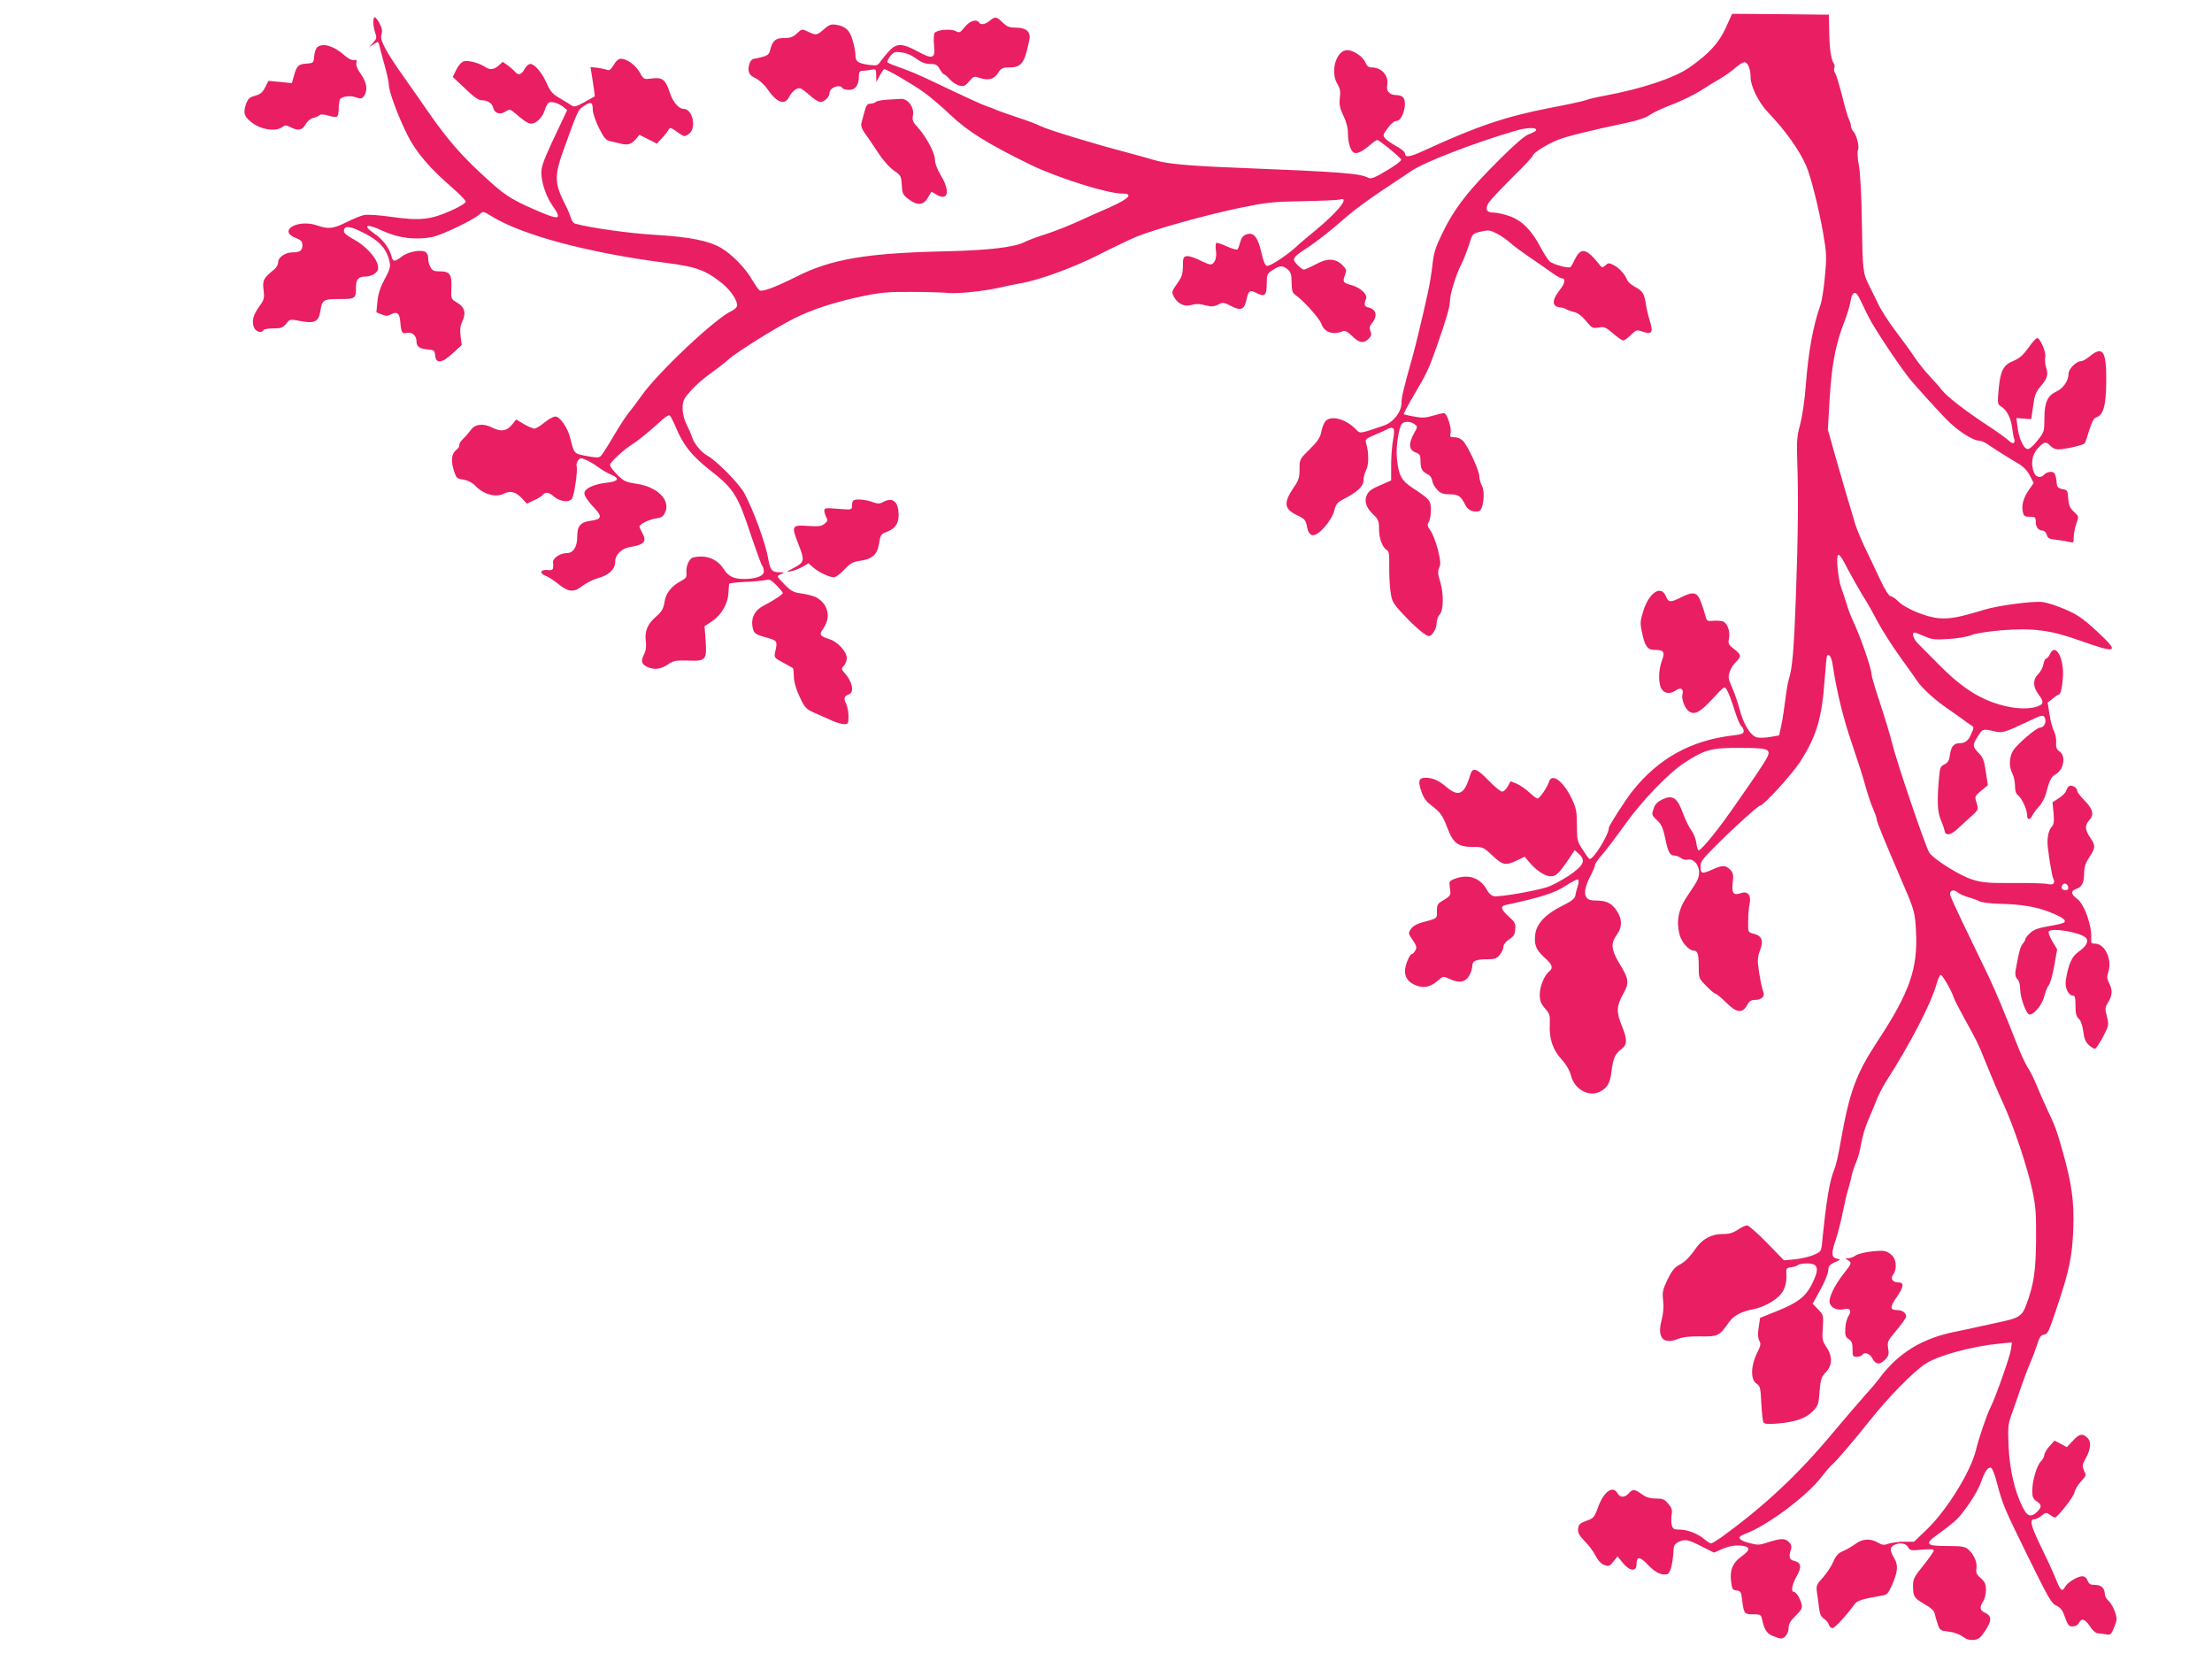 <?xml version="1.0" standalone="no"?>
<!DOCTYPE svg PUBLIC "-//W3C//DTD SVG 20010904//EN"
 "http://www.w3.org/TR/2001/REC-SVG-20010904/DTD/svg10.dtd">
<svg version="1.0" xmlns="http://www.w3.org/2000/svg"
 width="1280pt" height="961pt" viewBox="0 0 1280 961"
 preserveAspectRatio="xMidYMid meet">
<g transform="translate(0,961) scale(0.1,-0.1)"
fill="#e91e63" stroke="none">
<path d="M9986 9448 c-39 -85 -94 -146 -205 -225 -88 -63 -280 -127 -497 -167
-44 -8 -92 -19 -105 -25 -13 -5 -107 -26 -209 -45 -257 -50 -428 -108 -725
-245 -88 -41 -115 -45 -115 -18 0 8 -22 26 -48 40 -26 14 -56 35 -65 45 -16
18 -16 21 13 60 18 26 38 42 51 42 36 0 66 109 37 138 -7 7 -24 12 -39 12 -37
0 -58 22 -52 55 11 57 -31 105 -91 105 -17 0 -27 9 -36 30 -13 33 -69 70 -104
70 -63 0 -100 -123 -58 -194 17 -28 20 -46 15 -84 -4 -38 0 -58 21 -102 17
-34 26 -71 26 -100 0 -57 16 -106 36 -114 19 -7 48 8 92 45 18 16 36 29 41 29
12 0 136 -101 139 -114 1 -7 -36 -35 -84 -63 -68 -41 -91 -50 -106 -42 -49 26
-146 34 -773 59 -278 11 -391 22 -466 44 -30 9 -106 30 -169 47 -205 54 -454
131 -490 150 -19 10 -78 32 -130 49 -52 17 -108 37 -125 44 -16 8 -41 17 -54
21 -23 7 -102 43 -331 152 -58 28 -135 60 -172 72 -37 13 -70 26 -73 31 -2 4
5 20 17 35 19 24 26 27 64 22 27 -3 59 -16 85 -36 31 -22 54 -31 81 -31 33 0
42 -5 56 -30 9 -16 20 -30 24 -30 5 0 20 -13 34 -29 15 -17 40 -33 56 -36 25
-6 34 -2 56 24 25 30 29 31 59 21 50 -18 85 -9 108 27 18 29 25 32 67 33 70 0
88 26 115 163 8 43 -20 67 -77 67 -39 0 -53 5 -78 30 -38 35 -42 36 -75 10
-27 -22 -52 -26 -62 -10 -14 22 -54 9 -82 -26 -27 -33 -31 -36 -53 -24 -28 15
-109 8 -122 -11 -5 -8 -6 -40 -3 -72 8 -77 -7 -82 -96 -34 -86 47 -121 48
-162 4 -18 -19 -40 -46 -51 -61 -17 -26 -21 -27 -70 -21 -62 9 -76 19 -76 57
0 17 -7 54 -16 84 -17 60 -40 81 -96 91 -29 4 -41 0 -70 -26 -41 -36 -46 -37
-93 -14 -35 17 -35 16 -63 -10 -22 -21 -38 -27 -75 -27 -50 0 -68 -16 -81 -72
-5 -21 -15 -30 -44 -37 -20 -6 -42 -11 -49 -11 -18 0 -35 -37 -31 -68 2 -20
13 -32 41 -45 20 -10 50 -37 66 -60 56 -82 102 -99 128 -47 14 28 40 50 60 50
7 0 33 -18 57 -40 24 -22 52 -40 63 -40 23 0 53 29 53 51 0 32 59 55 75 29 3
-5 21 -10 39 -10 37 0 56 28 56 80 0 23 5 30 19 30 10 0 33 3 50 6 30 6 31 6
31 -32 l1 -39 20 38 c11 20 22 37 26 37 14 0 164 -87 228 -133 39 -28 108 -87
155 -132 99 -94 210 -164 459 -286 155 -76 448 -169 534 -169 67 0 43 -28 -68
-78 -55 -24 -143 -63 -195 -87 -52 -24 -133 -55 -179 -70 -47 -14 -101 -35
-121 -45 -60 -31 -210 -48 -455 -54 -458 -10 -663 -44 -865 -146 -128 -64
-201 -91 -216 -79 -7 6 -26 34 -43 62 -36 64 -116 146 -176 181 -72 43 -182
65 -380 77 -150 8 -387 42 -467 65 -10 3 -21 17 -24 32 -4 15 -22 58 -42 96
-53 107 -53 155 -2 296 85 235 84 234 119 257 40 27 51 23 51 -21 0 -19 16
-66 35 -105 28 -56 41 -72 63 -77 15 -3 44 -10 64 -15 41 -11 62 -4 91 30 l17
21 50 -25 51 -26 27 29 c15 15 32 37 38 47 13 21 11 21 68 -19 24 -17 28 -17
51 -2 47 31 25 146 -29 146 -29 0 -63 41 -80 94 -24 75 -43 90 -103 82 -48 -6
-48 -6 -71 35 -25 43 -74 79 -109 79 -14 0 -28 -12 -42 -36 -16 -27 -26 -34
-39 -28 -9 4 -35 9 -56 12 l-39 4 7 -43 c4 -24 9 -62 13 -85 l5 -41 -58 -33
c-45 -25 -62 -30 -73 -22 -9 6 -40 25 -69 42 -43 25 -57 40 -76 83 -28 65 -72
117 -97 117 -10 0 -25 -13 -34 -30 -17 -33 -36 -38 -55 -15 -7 9 -26 25 -42
37 l-29 20 -23 -21 c-26 -24 -53 -27 -81 -7 -32 21 -94 38 -119 32 -15 -4 -32
-22 -45 -48 l-21 -43 71 -67 c48 -47 78 -68 95 -68 36 0 61 -16 68 -44 8 -32
40 -42 72 -21 24 15 26 15 64 -18 68 -58 84 -63 119 -38 19 14 35 38 43 63 6
22 18 42 25 45 19 7 54 -4 82 -25 l23 -19 -42 -89 c-78 -163 -100 -216 -106
-253 -8 -52 19 -146 60 -206 63 -90 48 -93 -109 -24 -134 59 -169 83 -287 192
-129 118 -211 213 -316 364 -42 61 -107 154 -144 206 -104 146 -142 217 -131
247 7 19 4 35 -10 63 -10 20 -23 37 -28 37 -13 0 -11 -51 2 -89 10 -29 9 -35
-12 -58 l-24 -26 27 17 c27 18 27 18 34 -11 3 -15 17 -66 30 -112 13 -46 24
-96 24 -111 0 -39 52 -179 107 -290 51 -102 130 -194 268 -313 39 -34 70 -67
70 -74 0 -8 -40 -32 -88 -53 -115 -51 -178 -58 -340 -35 -69 10 -141 15 -159
11 -18 -3 -64 -22 -102 -41 -78 -39 -104 -42 -172 -19 -111 38 -228 -31 -124
-72 33 -13 40 -21 40 -44 0 -29 -15 -40 -56 -40 -42 0 -84 -28 -84 -55 0 -14
-10 -33 -22 -43 -63 -50 -70 -64 -63 -119 6 -48 4 -57 -24 -95 -37 -52 -45
-85 -32 -121 11 -27 43 -37 56 -17 3 6 29 10 58 10 44 0 54 4 73 27 21 27 22
27 85 15 80 -15 103 -3 113 59 10 65 18 69 111 69 92 0 95 2 95 69 0 45 14 61
56 61 17 0 42 8 54 18 18 15 21 24 16 49 -10 45 -76 116 -141 149 -35 19 -55
35 -55 47 0 31 30 31 98 -2 107 -52 149 -97 167 -179 5 -26 0 -44 -29 -97 -25
-46 -37 -83 -42 -128 l-6 -64 30 -12 c23 -10 35 -10 52 -1 37 20 52 9 56 -40
6 -65 10 -73 38 -66 30 7 56 -16 56 -48 0 -31 17 -44 65 -48 37 -3 40 -5 43
-35 5 -50 41 -44 103 14 l51 47 -7 52 c-4 38 -2 60 11 86 22 48 13 81 -31 107
-35 21 -36 21 -33 85 3 79 -9 96 -67 96 -35 0 -44 4 -55 26 -8 14 -13 36 -12
49 1 12 -5 28 -13 35 -23 19 -102 5 -141 -25 -42 -32 -50 -31 -59 3 -11 45
-51 99 -101 132 -71 50 -41 58 51 14 91 -42 192 -54 288 -35 58 13 236 98 272
131 20 19 21 18 66 -9 177 -111 563 -214 1014 -272 178 -23 231 -43 328 -122
50 -42 91 -106 81 -130 -3 -8 -16 -19 -30 -26 -94 -42 -427 -356 -522 -491
-25 -36 -58 -79 -73 -97 -15 -18 -55 -79 -89 -137 -33 -57 -67 -109 -75 -116
-11 -9 -30 -8 -82 2 -73 14 -70 11 -93 103 -14 59 -60 125 -86 125 -12 0 -41
-16 -64 -35 -23 -19 -49 -35 -58 -35 -8 0 -35 12 -60 26 l-45 27 -26 -32 c-30
-36 -64 -40 -113 -15 -50 26 -98 21 -122 -12 -12 -16 -32 -40 -46 -53 -14 -13
-24 -29 -22 -36 1 -8 -6 -19 -16 -27 -28 -19 -34 -59 -17 -116 15 -48 17 -51
57 -57 27 -5 52 -18 68 -35 48 -51 120 -71 169 -45 36 18 67 9 104 -31 l26
-28 40 19 c23 10 46 24 52 32 17 19 34 16 67 -12 33 -27 83 -33 101 -12 13 16
35 162 28 188 -3 10 1 26 8 35 11 15 16 16 44 4 18 -7 50 -26 73 -43 22 -16
56 -36 74 -43 53 -22 43 -40 -26 -47 -65 -7 -118 -29 -127 -53 -6 -17 10 -44
61 -98 42 -46 36 -61 -25 -69 -61 -8 -79 -30 -79 -94 0 -58 -23 -93 -60 -93
-38 0 -81 -29 -80 -53 4 -44 1 -48 -32 -45 -40 4 -49 -18 -12 -33 16 -5 47
-26 71 -45 61 -50 93 -54 143 -14 22 17 64 38 93 46 61 16 97 51 97 95 0 40
37 76 86 84 84 14 99 32 69 85 -8 14 -14 28 -15 32 0 15 54 42 94 48 32 4 44
11 54 34 35 71 -44 150 -165 167 -60 9 -73 14 -110 51 -24 23 -43 49 -43 58 0
16 82 91 134 123 32 20 109 83 164 135 20 18 40 31 46 29 5 -2 22 -33 37 -70
42 -101 92 -164 191 -242 146 -114 166 -145 248 -395 29 -85 56 -159 61 -164
5 -6 9 -20 9 -33 0 -26 -46 -43 -117 -43 -56 0 -89 16 -114 56 -28 46 -77 74
-130 74 -24 0 -49 -4 -55 -8 -20 -13 -35 -53 -32 -84 3 -27 -2 -34 -32 -50
-56 -30 -88 -71 -95 -123 -6 -36 -15 -53 -49 -83 -50 -44 -66 -82 -59 -144 4
-30 0 -55 -11 -76 -19 -37 -14 -55 20 -71 39 -18 78 -13 118 14 33 23 46 25
117 23 104 -4 110 3 102 117 l-6 82 44 29 c53 36 91 100 94 163 2 25 4 49 4
53 1 4 43 9 94 11 50 2 104 8 118 11 21 6 31 1 62 -30 20 -21 37 -41 37 -45 0
-8 -56 -45 -116 -76 -48 -25 -70 -72 -59 -123 8 -36 15 -41 85 -60 59 -17 60
-19 45 -85 -6 -29 -4 -32 47 -59 29 -16 55 -30 57 -32 2 -2 4 -25 5 -51 1 -30
13 -73 34 -116 30 -64 35 -69 89 -93 32 -14 77 -34 101 -45 23 -10 54 -19 67
-19 23 0 25 4 25 45 0 26 -6 58 -14 74 -16 29 -11 44 17 54 32 12 19 75 -26
124 -19 21 -19 24 -4 41 10 10 17 30 17 45 0 36 -52 93 -98 108 -60 19 -64 26
-36 66 44 65 25 141 -45 178 -15 7 -52 17 -82 21 -46 6 -60 13 -96 49 -24 24
-43 46 -43 49 0 4 10 11 23 16 19 8 17 9 -15 9 -42 1 -51 13 -62 76 -16 91
-83 276 -138 380 -28 54 -164 192 -214 218 -34 18 -77 69 -89 107 -4 14 -18
46 -31 72 -15 30 -24 65 -24 95 0 43 5 54 46 101 25 29 76 73 112 99 37 26 85
63 107 83 48 43 275 185 383 239 102 51 238 95 392 127 106 22 149 26 285 25
88 0 183 -3 210 -6 59 -5 201 9 300 31 38 9 93 20 121 25 111 19 311 93 454
166 80 41 177 87 215 103 104 43 402 126 598 167 156 32 190 36 365 39 106 2
202 6 212 9 66 21 -3 -67 -144 -183 -38 -31 -88 -73 -110 -94 -60 -53 -147
-109 -165 -106 -10 2 -21 27 -32 77 -20 89 -45 120 -86 105 -19 -6 -29 -19
-36 -44 -5 -19 -12 -39 -16 -43 -4 -4 -32 4 -61 17 -30 14 -57 23 -62 20 -4
-3 -5 -22 -2 -43 7 -43 -8 -81 -32 -81 -8 0 -37 12 -65 26 -28 14 -60 24 -72
22 -19 -3 -22 -9 -22 -58 -1 -47 -6 -63 -34 -102 -31 -44 -32 -47 -18 -75 20
-38 58 -58 94 -49 38 10 52 9 95 -2 27 -7 44 -6 67 6 29 14 34 13 76 -9 55
-29 76 -20 88 37 11 52 19 59 57 39 48 -25 60 -15 60 52 0 55 2 59 35 81 42
27 56 27 86 4 18 -16 23 -29 23 -77 1 -49 5 -60 25 -74 44 -30 136 -133 147
-164 17 -50 68 -67 125 -43 12 5 28 -4 53 -28 40 -41 67 -45 96 -16 15 15 18
25 10 44 -7 19 -5 30 11 49 33 42 22 79 -26 89 -20 4 -23 19 -10 50 10 24 -33
64 -83 78 -51 13 -54 19 -39 59 10 28 9 33 -14 56 -41 41 -87 43 -155 6 -32
-17 -63 -31 -69 -31 -6 0 -23 13 -38 28 -32 33 -28 42 48 92 65 42 150 109
239 188 39 34 130 101 201 148 72 48 148 99 171 114 75 52 367 165 609 235 96
28 161 10 73 -21 -23 -8 -81 -57 -165 -141 -187 -185 -268 -289 -340 -439 -37
-77 -47 -109 -54 -177 -5 -45 -17 -120 -28 -167 -35 -159 -73 -315 -93 -385
-45 -159 -58 -212 -58 -246 0 -52 -47 -113 -102 -131 -143 -49 -137 -48 -161
-23 -61 64 -153 86 -181 43 -8 -13 -18 -40 -21 -61 -6 -28 -22 -53 -66 -96
-58 -57 -59 -58 -59 -115 0 -48 -5 -65 -31 -102 -64 -94 -60 -129 19 -166 42
-20 48 -28 55 -65 6 -30 14 -44 30 -49 31 -10 113 81 128 142 10 39 18 48 59
69 74 38 110 72 110 106 0 17 7 44 16 61 16 31 15 102 -1 155 -6 20 -1 25 41
43 27 11 62 27 78 35 42 23 51 8 37 -61 -6 -32 -11 -97 -11 -146 l0 -88 -37
-16 c-75 -32 -88 -40 -102 -65 -19 -35 -7 -76 35 -115 30 -29 34 -38 34 -86 0
-54 20 -107 46 -121 11 -6 14 -27 13 -90 -1 -45 2 -111 7 -147 9 -62 12 -68
79 -140 65 -69 125 -120 144 -120 18 0 44 43 44 73 0 17 8 41 18 52 23 26 24
120 2 192 -13 42 -14 58 -5 78 10 21 8 41 -8 107 -12 44 -31 93 -43 109 -18
25 -19 33 -9 49 7 11 12 42 12 68 0 56 -6 63 -103 127 -69 45 -84 74 -94 177
-6 60 11 174 29 196 14 16 50 15 73 -2 19 -14 19 -15 -3 -54 -32 -58 -30 -95
8 -109 26 -10 30 -16 30 -50 0 -45 9 -61 41 -77 15 -7 25 -22 27 -38 2 -15 15
-38 29 -52 20 -21 36 -26 73 -26 49 0 63 -9 90 -63 14 -28 44 -42 77 -35 26 5
39 108 18 148 -8 16 -15 41 -15 55 0 32 -64 171 -93 203 -12 13 -32 22 -50 22
-26 0 -28 3 -23 24 7 29 -21 116 -38 116 -7 0 -36 -7 -64 -15 -42 -13 -64 -14
-109 -5 -31 5 -58 12 -60 14 -2 2 25 53 60 112 71 120 85 149 129 274 56 160
78 235 78 266 0 41 35 155 67 217 13 27 33 77 44 112 19 63 19 63 68 75 44 10
53 9 90 -10 23 -11 59 -36 79 -54 20 -18 69 -54 107 -80 39 -26 94 -65 124
-86 30 -22 60 -40 67 -40 26 0 21 -29 -12 -70 -44 -56 -44 -93 1 -98 17 -2 35
-7 40 -12 6 -4 25 -11 42 -15 22 -4 45 -22 70 -51 34 -42 39 -45 73 -39 33 6
42 2 84 -34 26 -23 52 -41 59 -41 6 0 26 14 44 32 32 31 34 31 69 19 53 -19
62 -4 41 62 -9 28 -19 72 -23 97 -9 61 -17 75 -64 101 -22 12 -42 30 -45 40
-10 29 -45 69 -77 85 -27 14 -31 14 -48 -1 -17 -15 -19 -15 -32 1 -77 97 -108
105 -143 37 -11 -23 -23 -45 -27 -48 -9 -10 -102 15 -121 33 -10 9 -34 47 -54
84 -50 95 -105 151 -176 177 -32 11 -73 21 -93 21 -43 0 -53 20 -29 58 10 15
71 80 136 145 66 64 119 121 119 127 0 14 78 63 140 89 51 21 187 55 410 102
57 12 107 29 125 43 16 12 75 40 130 61 55 21 129 57 165 80 36 23 87 55 114
70 27 15 65 43 86 61 21 19 45 34 54 34 20 0 36 -39 36 -88 0 -51 48 -148 101
-202 98 -102 182 -219 221 -310 27 -63 72 -242 98 -390 20 -115 21 -135 10
-250 -6 -69 -18 -143 -26 -165 -43 -122 -70 -270 -85 -470 -6 -80 -20 -174
-32 -220 -19 -69 -21 -98 -17 -215 7 -199 5 -426 -8 -785 -11 -304 -20 -412
-42 -480 -5 -16 -14 -70 -20 -120 -6 -49 -16 -115 -23 -145 l-12 -55 -52 -9
c-28 -5 -63 -6 -78 -2 -35 9 -79 80 -99 164 -10 37 -29 93 -43 124 -22 49 -24
61 -14 91 6 19 23 45 36 57 33 31 32 43 -11 75 -32 25 -35 31 -29 62 8 44 -11
92 -39 99 -11 2 -36 4 -55 2 -31 -3 -35 0 -42 27 -4 17 -15 51 -25 78 -21 61
-44 67 -112 33 -65 -33 -77 -33 -92 4 -28 67 -96 23 -130 -82 -19 -61 -20 -73
-9 -125 17 -81 32 -103 72 -103 55 0 63 -11 44 -62 -21 -55 -22 -136 -1 -166
18 -26 50 -28 82 -6 28 19 45 9 38 -22 -8 -31 16 -89 42 -103 32 -17 62 0 135
79 66 71 66 71 80 48 8 -13 27 -62 42 -110 15 -48 33 -93 41 -99 8 -6 14 -19
14 -29 0 -15 -12 -19 -62 -25 -241 -28 -430 -132 -580 -320 -41 -51 -138 -202
-138 -214 0 -39 -87 -181 -111 -181 -4 0 -22 24 -40 53 -32 49 -34 57 -34 142
0 77 -4 98 -28 150 -48 103 -116 155 -133 103 -10 -33 -55 -98 -67 -98 -6 0
-27 16 -47 35 -19 18 -52 41 -72 50 l-37 15 -16 -30 c-9 -16 -23 -30 -33 -30
-9 0 -46 30 -80 66 -69 71 -91 77 -105 29 -32 -110 -66 -128 -134 -71 -46 40
-81 56 -124 56 -39 0 -45 -18 -24 -79 11 -34 27 -58 53 -77 59 -46 68 -58 97
-133 34 -90 62 -111 149 -111 57 0 61 -2 112 -50 59 -56 77 -60 142 -28 l45
21 26 -31 c39 -47 91 -82 123 -82 32 0 47 14 102 94 l38 57 25 -22 c41 -39 28
-66 -58 -125 -42 -28 -101 -59 -130 -68 -79 -24 -281 -58 -306 -51 -13 3 -29
18 -37 33 -36 70 -104 96 -181 70 -32 -11 -40 -18 -37 -36 1 -12 3 -32 5 -44
1 -16 -8 -28 -38 -45 -37 -21 -40 -26 -40 -64 0 -46 6 -41 -93 -68 -25 -7 -49
-22 -58 -37 -16 -23 -15 -26 11 -63 22 -33 25 -43 15 -60 -6 -12 -15 -21 -20
-21 -13 0 -40 -66 -40 -97 0 -35 16 -61 50 -78 48 -25 94 -19 135 17 36 31 36
31 71 15 59 -28 96 -21 119 24 8 15 15 39 15 52 0 28 21 37 92 37 38 0 50 5
67 26 12 15 21 36 21 48 1 13 14 29 33 41 25 16 33 28 35 58 3 33 -2 42 -37
74 -46 41 -51 60 -18 67 204 44 285 70 347 111 36 24 68 40 72 36 4 -4 4 -20
-2 -36 -5 -17 -12 -42 -14 -56 -4 -20 -22 -33 -80 -62 -90 -45 -141 -98 -151
-156 -10 -63 2 -96 51 -140 47 -41 54 -61 28 -82 -28 -23 -54 -87 -54 -133 0
-36 6 -52 30 -80 27 -30 30 -40 28 -92 -4 -84 17 -147 68 -203 28 -31 47 -64
55 -95 20 -79 103 -125 168 -92 42 22 59 51 66 116 9 75 21 103 56 129 36 27
37 55 4 136 -33 79 -31 114 6 181 38 67 36 88 -21 181 -47 78 -50 115 -15 163
34 47 33 96 -4 147 -30 41 -58 53 -126 53 -63 0 -70 52 -19 147 13 25 24 52
24 59 0 7 19 35 43 61 23 27 80 102 127 168 98 139 257 304 349 363 115 75
156 86 319 85 185 -1 191 -5 136 -92 -22 -34 -55 -84 -74 -111 -19 -27 -55
-79 -80 -115 -97 -142 -204 -275 -221 -275 -4 0 -10 20 -13 44 -4 25 -17 57
-29 72 -12 15 -34 60 -48 98 -34 91 -58 108 -117 82 -28 -13 -44 -28 -51 -49
-15 -41 -15 -42 19 -74 24 -22 33 -44 46 -103 16 -80 27 -100 53 -100 10 0 26
-6 37 -14 10 -8 28 -13 40 -10 31 8 63 -25 66 -68 1 -25 -6 -48 -25 -77 -15
-23 -38 -58 -52 -79 -44 -67 -56 -139 -35 -213 12 -42 54 -89 80 -89 24 0 30
-20 30 -96 0 -63 1 -66 44 -109 24 -25 48 -45 54 -45 5 0 33 -23 61 -51 60
-60 94 -64 121 -14 13 24 24 30 49 30 35 1 55 21 45 45 -8 19 -23 92 -30 152
-5 32 -1 60 11 91 21 55 10 83 -38 95 -32 8 -32 8 -31 73 0 35 4 80 8 99 11
51 -10 77 -52 62 -42 -15 -53 1 -45 65 5 43 2 54 -16 72 -26 26 -44 26 -100 1
-61 -28 -71 -26 -71 15 0 30 11 45 93 126 110 110 243 229 254 229 20 1 186
183 232 256 94 148 124 251 140 477 5 70 11 131 14 134 13 12 25 -10 32 -54
22 -148 62 -314 112 -457 30 -88 66 -199 78 -246 13 -47 33 -105 44 -130 11
-25 21 -52 21 -61 0 -15 47 -128 157 -384 59 -137 65 -157 70 -261 12 -217
-36 -355 -223 -639 -126 -193 -161 -289 -214 -587 -11 -65 -26 -132 -34 -150
-29 -68 -48 -184 -72 -426 -5 -52 -7 -55 -48 -72 -23 -11 -71 -22 -107 -26
l-66 -6 -98 101 c-54 55 -106 101 -115 101 -10 0 -34 -11 -54 -25 -27 -18 -50
-25 -87 -25 -65 0 -116 -27 -154 -80 -40 -57 -65 -82 -104 -102 -23 -13 -40
-36 -63 -84 -27 -57 -30 -72 -24 -120 4 -37 1 -75 -10 -116 -25 -99 11 -138
95 -105 27 11 68 16 130 15 101 -2 112 3 166 82 26 38 73 63 145 76 53 10 124
49 153 84 27 31 37 71 34 125 -2 26 2 30 28 33 17 2 34 8 40 13 5 5 28 9 52 9
67 0 73 -32 25 -125 -34 -67 -81 -103 -193 -148 l-104 -42 -8 -54 c-6 -38 -5
-60 3 -77 11 -19 9 -30 -14 -75 -35 -72 -37 -152 -2 -174 21 -14 24 -24 28
-114 3 -54 8 -104 13 -111 6 -9 27 -11 84 -6 102 9 161 30 201 71 31 32 34 41
39 114 6 71 10 83 36 111 39 40 40 92 4 146 -24 35 -26 46 -21 112 4 72 4 74
-27 106 l-32 33 22 39 c44 77 69 134 69 159 0 19 9 29 38 42 33 15 35 17 14
20 -35 7 -37 27 -9 111 14 42 32 115 41 162 10 47 23 105 31 130 7 25 17 60
20 79 4 18 15 52 25 75 11 23 24 72 30 109 6 37 22 93 36 125 14 31 36 85 49
118 13 34 39 86 58 115 139 217 259 447 292 562 9 31 20 57 25 57 10 0 64 -94
75 -130 4 -14 31 -65 58 -115 76 -136 83 -151 133 -275 25 -63 67 -162 94
-220 61 -132 142 -372 171 -510 19 -90 22 -131 21 -285 -2 -183 -13 -255 -57
-375 -22 -61 -42 -75 -133 -95 -42 -9 -104 -23 -137 -30 -33 -8 -96 -21 -140
-30 -192 -38 -331 -123 -440 -270 -16 -22 -56 -69 -89 -105 -32 -36 -113 -130
-180 -210 -205 -246 -399 -426 -650 -608 -25 -17 -50 -32 -55 -32 -5 0 -22 11
-38 24 -39 33 -98 56 -144 56 -33 0 -40 4 -45 26 -4 14 -4 41 -1 60 5 27 1 40
-20 64 -21 26 -32 30 -72 30 -35 0 -56 7 -81 25 -41 30 -52 31 -75 5 -23 -26
-51 -26 -65 0 -26 48 -80 10 -112 -79 -22 -60 -26 -65 -68 -80 -38 -14 -45
-21 -48 -46 -2 -24 6 -39 38 -72 23 -22 51 -61 63 -84 15 -29 32 -47 51 -54
25 -9 31 -6 52 20 l24 30 31 -38 c39 -48 79 -52 79 -8 0 48 19 47 66 -3 44
-45 76 -61 111 -54 18 3 33 60 37 138 1 26 7 37 26 47 39 20 59 16 136 -24
l72 -36 51 22 c36 15 67 21 99 19 61 -4 65 -24 11 -62 -52 -37 -70 -78 -62
-144 5 -46 8 -51 32 -54 23 -3 27 -8 32 -55 10 -80 13 -83 63 -83 42 0 46 -2
52 -27 13 -61 27 -84 62 -98 19 -8 40 -15 48 -15 22 0 44 30 44 61 0 22 11 42
41 71 34 33 39 45 34 67 -8 33 -32 71 -45 71 -18 0 -10 42 17 91 31 54 26 79
-18 89 -25 6 -29 25 -15 67 5 16 1 28 -13 42 -23 23 -49 21 -131 -6 -39 -13
-52 -13 -100 0 -61 16 -71 35 -25 51 131 48 362 220 449 335 21 28 48 59 60
69 20 16 127 141 211 247 114 143 252 284 325 333 73 49 267 102 429 118 l73
7 -5 -39 c-5 -40 -91 -284 -119 -337 -20 -39 -70 -185 -84 -247 -29 -122 -167
-346 -283 -458 l-75 -72 -56 0 c-32 0 -72 -5 -90 -11 -27 -10 -37 -9 -60 4
-44 27 -93 25 -132 -5 -19 -14 -51 -33 -72 -42 -29 -12 -42 -26 -58 -63 -11
-26 -39 -67 -60 -91 -37 -40 -39 -47 -34 -85 4 -23 9 -64 12 -90 4 -35 12 -52
29 -63 13 -8 25 -24 28 -34 3 -11 12 -20 21 -20 13 0 85 78 128 139 14 20 50
31 152 48 35 5 41 11 62 57 36 81 40 120 15 161 -26 45 -26 61 -2 75 33 17 69
12 82 -11 10 -20 17 -21 80 -15 48 4 69 3 69 -5 0 -6 -27 -45 -60 -86 -53 -65
-60 -79 -60 -118 0 -62 6 -71 66 -106 39 -22 56 -38 60 -57 3 -15 11 -43 18
-62 11 -32 15 -35 61 -40 30 -3 62 -15 81 -28 21 -16 41 -23 65 -20 28 2 39
11 67 53 38 58 38 85 0 103 -32 15 -35 32 -12 67 9 14 16 44 16 67 -1 34 -7
47 -31 68 -24 20 -28 31 -24 56 5 35 -13 78 -47 109 -19 17 -36 20 -123 20
-125 0 -133 12 -50 70 31 22 73 55 94 73 50 44 132 166 153 228 20 59 40 88
57 82 8 -3 23 -42 35 -89 32 -123 43 -149 184 -435 112 -227 132 -263 158
-273 19 -8 35 -25 42 -44 28 -74 29 -77 54 -77 15 0 30 8 36 20 16 30 34 24
64 -20 15 -23 34 -40 45 -40 10 0 31 -3 47 -6 27 -5 30 -2 48 41 17 42 17 51
5 88 -8 23 -24 52 -36 63 -13 12 -23 29 -23 38 0 36 -20 56 -56 56 -28 0 -36
5 -44 25 -6 16 -17 25 -31 25 -27 0 -86 -36 -99 -61 -16 -30 -26 -23 -49 34
-32 76 -43 100 -101 220 -50 105 -56 137 -27 137 8 0 26 9 41 21 24 19 27 19
48 5 12 -9 25 -16 29 -16 15 0 111 123 113 145 2 13 17 40 35 60 36 41 34 36
19 70 -10 21 -8 32 9 63 32 58 36 99 13 122 -29 29 -48 25 -86 -17 l-34 -36
-35 19 -36 19 -30 -33 c-16 -18 -29 -40 -29 -49 0 -9 -9 -27 -21 -39 -24 -26
-49 -112 -49 -171 0 -34 5 -46 25 -59 31 -20 31 -34 1 -63 -34 -32 -56 -24
-82 29 -46 92 -75 218 -81 350 -5 118 -4 129 22 200 15 41 38 109 52 150 14
41 36 100 49 130 14 30 32 80 42 110 13 42 22 56 39 58 23 3 27 11 82 177 65
194 83 282 88 432 6 163 -8 263 -63 458 -35 121 -40 136 -87 235 -14 30 -42
92 -60 137 -19 45 -44 95 -56 111 -11 17 -41 81 -65 144 -60 153 -121 300
-156 373 -16 33 -71 148 -123 255 -52 107 -97 205 -101 218 -9 28 17 41 42 19
9 -8 37 -21 62 -28 25 -7 54 -18 65 -24 11 -6 63 -13 115 -14 127 -3 211 -17
290 -48 74 -29 102 -49 83 -61 -7 -5 -48 -14 -90 -21 -58 -10 -85 -20 -105
-39 -16 -14 -28 -30 -28 -36 0 -5 -7 -17 -15 -26 -14 -16 -24 -53 -42 -157 -3
-22 0 -37 11 -48 10 -10 16 -33 16 -59 0 -48 36 -146 54 -146 29 1 76 60 87
111 6 24 17 51 25 60 8 9 22 59 31 111 l17 95 -28 47 c-15 25 -24 51 -21 56
15 24 180 -3 214 -35 20 -19 5 -49 -39 -80 -41 -28 -61 -73 -76 -167 -7 -41
15 -88 41 -88 12 0 15 -14 15 -58 0 -45 4 -63 19 -76 12 -11 21 -38 26 -73 5
-41 13 -62 33 -80 14 -13 30 -22 36 -20 6 2 27 33 46 69 33 65 34 67 22 116
-12 45 -11 52 7 83 25 41 26 70 6 110 -13 24 -14 36 -4 69 21 71 -22 160 -77
160 -22 0 -25 4 -23 28 6 72 -40 203 -82 232 -35 25 -37 46 -7 56 35 11 47 34
48 89 0 38 7 60 30 95 36 55 37 67 5 114 -31 45 -32 73 -4 102 29 31 19 65
-32 116 -21 21 -39 45 -39 53 0 18 -32 36 -47 27 -6 -4 -13 -16 -17 -27 -3
-11 -22 -31 -42 -43 l-37 -24 6 -61 c4 -48 2 -66 -10 -80 -15 -16 -24 -47 -25
-87 -1 -34 24 -195 33 -212 14 -27 1 -41 -30 -33 -14 4 -103 7 -198 6 -147 -1
-181 2 -240 20 -73 23 -222 116 -249 156 -22 34 -191 531 -215 633 -12 47 -43
151 -70 232 -27 81 -49 155 -49 165 0 36 -67 227 -112 321 -11 24 -26 65 -33
90 -8 26 -21 66 -30 90 -20 56 -32 192 -17 192 6 0 20 -17 30 -37 28 -56 112
-204 132 -233 9 -14 38 -65 64 -115 26 -49 83 -139 127 -200 44 -60 90 -126
103 -145 28 -42 105 -112 176 -160 28 -19 66 -46 85 -60 18 -14 41 -30 51 -36
16 -9 17 -14 4 -43 -18 -45 -37 -61 -69 -61 -36 0 -51 -19 -58 -70 -4 -31 -12
-43 -32 -53 -25 -12 -26 -17 -34 -117 -8 -114 -4 -167 18 -214 7 -17 15 -40
17 -51 5 -32 35 -29 75 9 21 19 57 52 80 73 42 38 42 39 31 77 -12 38 -12 39
26 71 l39 32 -12 78 c-9 64 -16 83 -41 108 -36 37 -37 46 -5 97 28 44 29 44
95 29 49 -11 58 -8 196 57 84 40 91 41 99 14 7 -23 -10 -50 -31 -50 -20 0
-133 -97 -155 -133 -23 -38 -25 -94 -4 -133 8 -16 15 -48 15 -71 0 -28 6 -46
18 -55 22 -17 52 -82 52 -113 0 -31 16 -32 31 -2 6 12 24 36 39 52 16 17 33
50 40 75 18 73 30 97 55 110 47 25 61 107 23 132 -17 12 -22 23 -20 52 2 20
-4 49 -12 64 -8 15 -20 58 -26 97 l-11 70 28 22 c15 13 31 23 34 23 12 0 21
34 26 97 9 114 -43 209 -75 138 -6 -14 -16 -25 -21 -25 -6 0 -13 -15 -17 -34
-3 -19 -17 -44 -30 -57 -31 -29 -31 -73 1 -115 36 -47 32 -61 -17 -75 -87 -23
-231 7 -345 73 -70 40 -137 95 -221 180 -45 45 -96 97 -112 113 -28 28 -40 65
-21 65 5 0 30 -10 57 -21 41 -19 60 -21 139 -16 51 3 109 13 131 22 23 10 94
21 172 28 184 15 287 2 457 -59 223 -79 234 -71 92 60 -76 69 -109 92 -178
121 -46 20 -105 39 -132 42 -52 6 -254 -20 -332 -44 -148 -45 -201 -55 -265
-50 -75 6 -201 59 -239 101 -14 14 -32 26 -40 26 -10 0 -33 36 -62 98 -25 53
-64 136 -87 183 -22 47 -47 107 -56 135 -31 102 -76 254 -117 399 l-42 150 11
185 c12 197 36 318 88 447 14 37 29 87 33 112 7 52 28 61 48 21 7 -14 31 -63
54 -110 33 -68 182 -291 246 -370 31 -36 134 -151 198 -218 66 -70 160 -132
200 -132 9 0 28 -8 43 -18 53 -36 118 -77 171 -108 40 -23 60 -44 77 -75 l22
-44 -28 -40 c-32 -46 -44 -91 -34 -129 5 -22 12 -26 40 -26 31 0 34 -3 34 -28
0 -32 16 -52 41 -52 9 0 19 -11 23 -24 5 -20 14 -25 53 -29 27 -3 60 -8 76
-12 26 -7 27 -6 27 28 0 19 7 54 15 77 15 42 15 42 -14 69 -24 22 -30 38 -33
77 -3 46 -5 49 -33 54 -23 4 -31 11 -33 30 -6 59 -12 70 -36 70 -13 0 -29 -7
-36 -15 -19 -23 -49 -18 -60 11 -20 51 -12 101 21 139 36 40 49 43 74 15 10
-11 30 -20 43 -20 42 0 146 24 155 35 4 5 16 40 27 77 15 47 26 69 40 73 42
13 57 70 58 210 1 179 -20 207 -101 139 -16 -13 -37 -24 -46 -24 -26 0 -71
-45 -71 -71 0 -41 -30 -86 -70 -104 -52 -24 -70 -63 -70 -158 0 -73 -1 -77
-41 -127 -25 -32 -47 -50 -57 -48 -23 4 -49 61 -57 126 l-7 53 43 -3 43 -3 11
76 c8 62 16 82 42 112 40 46 47 69 33 111 -6 19 -8 45 -5 59 6 24 -23 99 -44
111 -5 4 -28 -20 -51 -53 -32 -45 -52 -63 -89 -79 -60 -24 -76 -58 -86 -169
-7 -77 -6 -82 15 -95 33 -20 57 -68 64 -127 4 -29 9 -58 12 -62 3 -5 2 -14 -2
-20 -4 -7 -16 -2 -33 14 -14 13 -66 50 -116 83 -126 82 -242 172 -268 207 -12
16 -44 52 -71 81 -27 28 -68 80 -92 116 -24 36 -73 103 -109 150 -35 47 -79
114 -96 150 -17 36 -42 85 -54 110 -35 69 -37 88 -41 360 -2 159 -9 283 -17
330 -8 42 -10 82 -6 91 10 19 -7 87 -27 110 -8 8 -14 23 -14 32 0 10 -5 25
-10 35 -6 9 -24 71 -40 136 -17 66 -35 126 -41 133 -6 7 -8 20 -5 29 4 9 2 22
-3 28 -15 20 -24 78 -26 181 l-2 100 -280 3 -280 2 -37 -82z m1982 -4971 c2
-12 -3 -17 -17 -17 -12 0 -21 6 -21 13 0 31 32 34 38 4z"/>
<path d="M1837 9338 c-9 -7 -17 -31 -19 -53 -3 -39 -4 -40 -45 -43 -47 -4 -55
-11 -72 -70 l-12 -43 -68 7 -68 6 -19 -38 c-15 -29 -28 -40 -58 -48 -33 -9
-41 -17 -53 -50 -16 -48 -11 -68 28 -100 53 -45 141 -60 181 -32 18 13 25 13
49 0 44 -22 68 -18 87 16 9 17 28 33 42 37 14 3 31 10 38 16 9 7 25 6 53 -2
21 -7 44 -9 49 -6 6 3 10 25 10 48 0 23 4 47 8 53 11 17 61 23 94 10 26 -9 32
-8 44 8 23 32 17 79 -17 126 -20 27 -29 51 -27 65 4 18 1 21 -14 17 -11 -2
-32 8 -55 28 -61 54 -122 73 -156 48z"/>
<path d="M5130 9033 c-30 -2 -59 -8 -64 -14 -6 -5 -19 -9 -31 -9 -16 0 -23
-10 -33 -47 -7 -27 -15 -57 -18 -68 -3 -12 4 -33 20 -55 14 -19 49 -70 77
-113 30 -46 68 -88 93 -105 39 -26 41 -31 44 -82 3 -50 7 -58 39 -82 51 -39
86 -37 112 8 l21 35 29 -17 c67 -40 81 19 26 110 -22 37 -35 71 -35 93 0 39
-53 137 -103 190 -25 27 -29 37 -24 67 8 47 -31 97 -71 94 -15 -1 -52 -3 -82
-5z"/>
<path d="M4937 6713 c-4 -3 -7 -17 -7 -30 0 -23 -1 -23 -80 -17 -71 6 -80 5
-80 -10 0 -10 5 -27 11 -38 10 -18 8 -25 -10 -39 -18 -14 -34 -16 -96 -12 -94
7 -97 1 -54 -108 37 -94 35 -102 -32 -137 -42 -23 -43 -23 -10 -17 18 4 48 16
66 26 l33 20 30 -26 c33 -28 92 -55 118 -55 10 0 37 20 60 45 37 38 50 45 95
51 64 9 95 36 104 90 10 59 12 64 42 75 52 19 73 48 73 99 0 77 -34 106 -89
76 -21 -12 -31 -12 -64 0 -42 15 -99 19 -110 7z"/>
<path d="M10828 2369 c-37 -4 -77 -14 -90 -23 -12 -9 -32 -16 -43 -16 -18 -1
-19 -1 -2 -11 24 -14 22 -20 -22 -75 -59 -75 -93 -148 -82 -177 10 -27 48 -41
85 -31 32 8 42 -11 22 -41 -9 -14 -17 -46 -18 -71 -2 -39 1 -50 20 -62 17 -11
22 -24 22 -58 0 -40 2 -44 24 -44 14 0 28 5 31 10 13 20 45 10 60 -20 19 -36
44 -38 75 -5 19 20 22 31 16 64 -6 38 -3 44 49 105 30 36 55 71 55 79 0 21
-22 37 -51 37 -43 0 -44 17 -5 73 43 62 46 87 12 87 -34 0 -49 22 -31 46 23
30 19 87 -7 111 -32 28 -44 30 -120 22z"/>
</g>
</svg>
